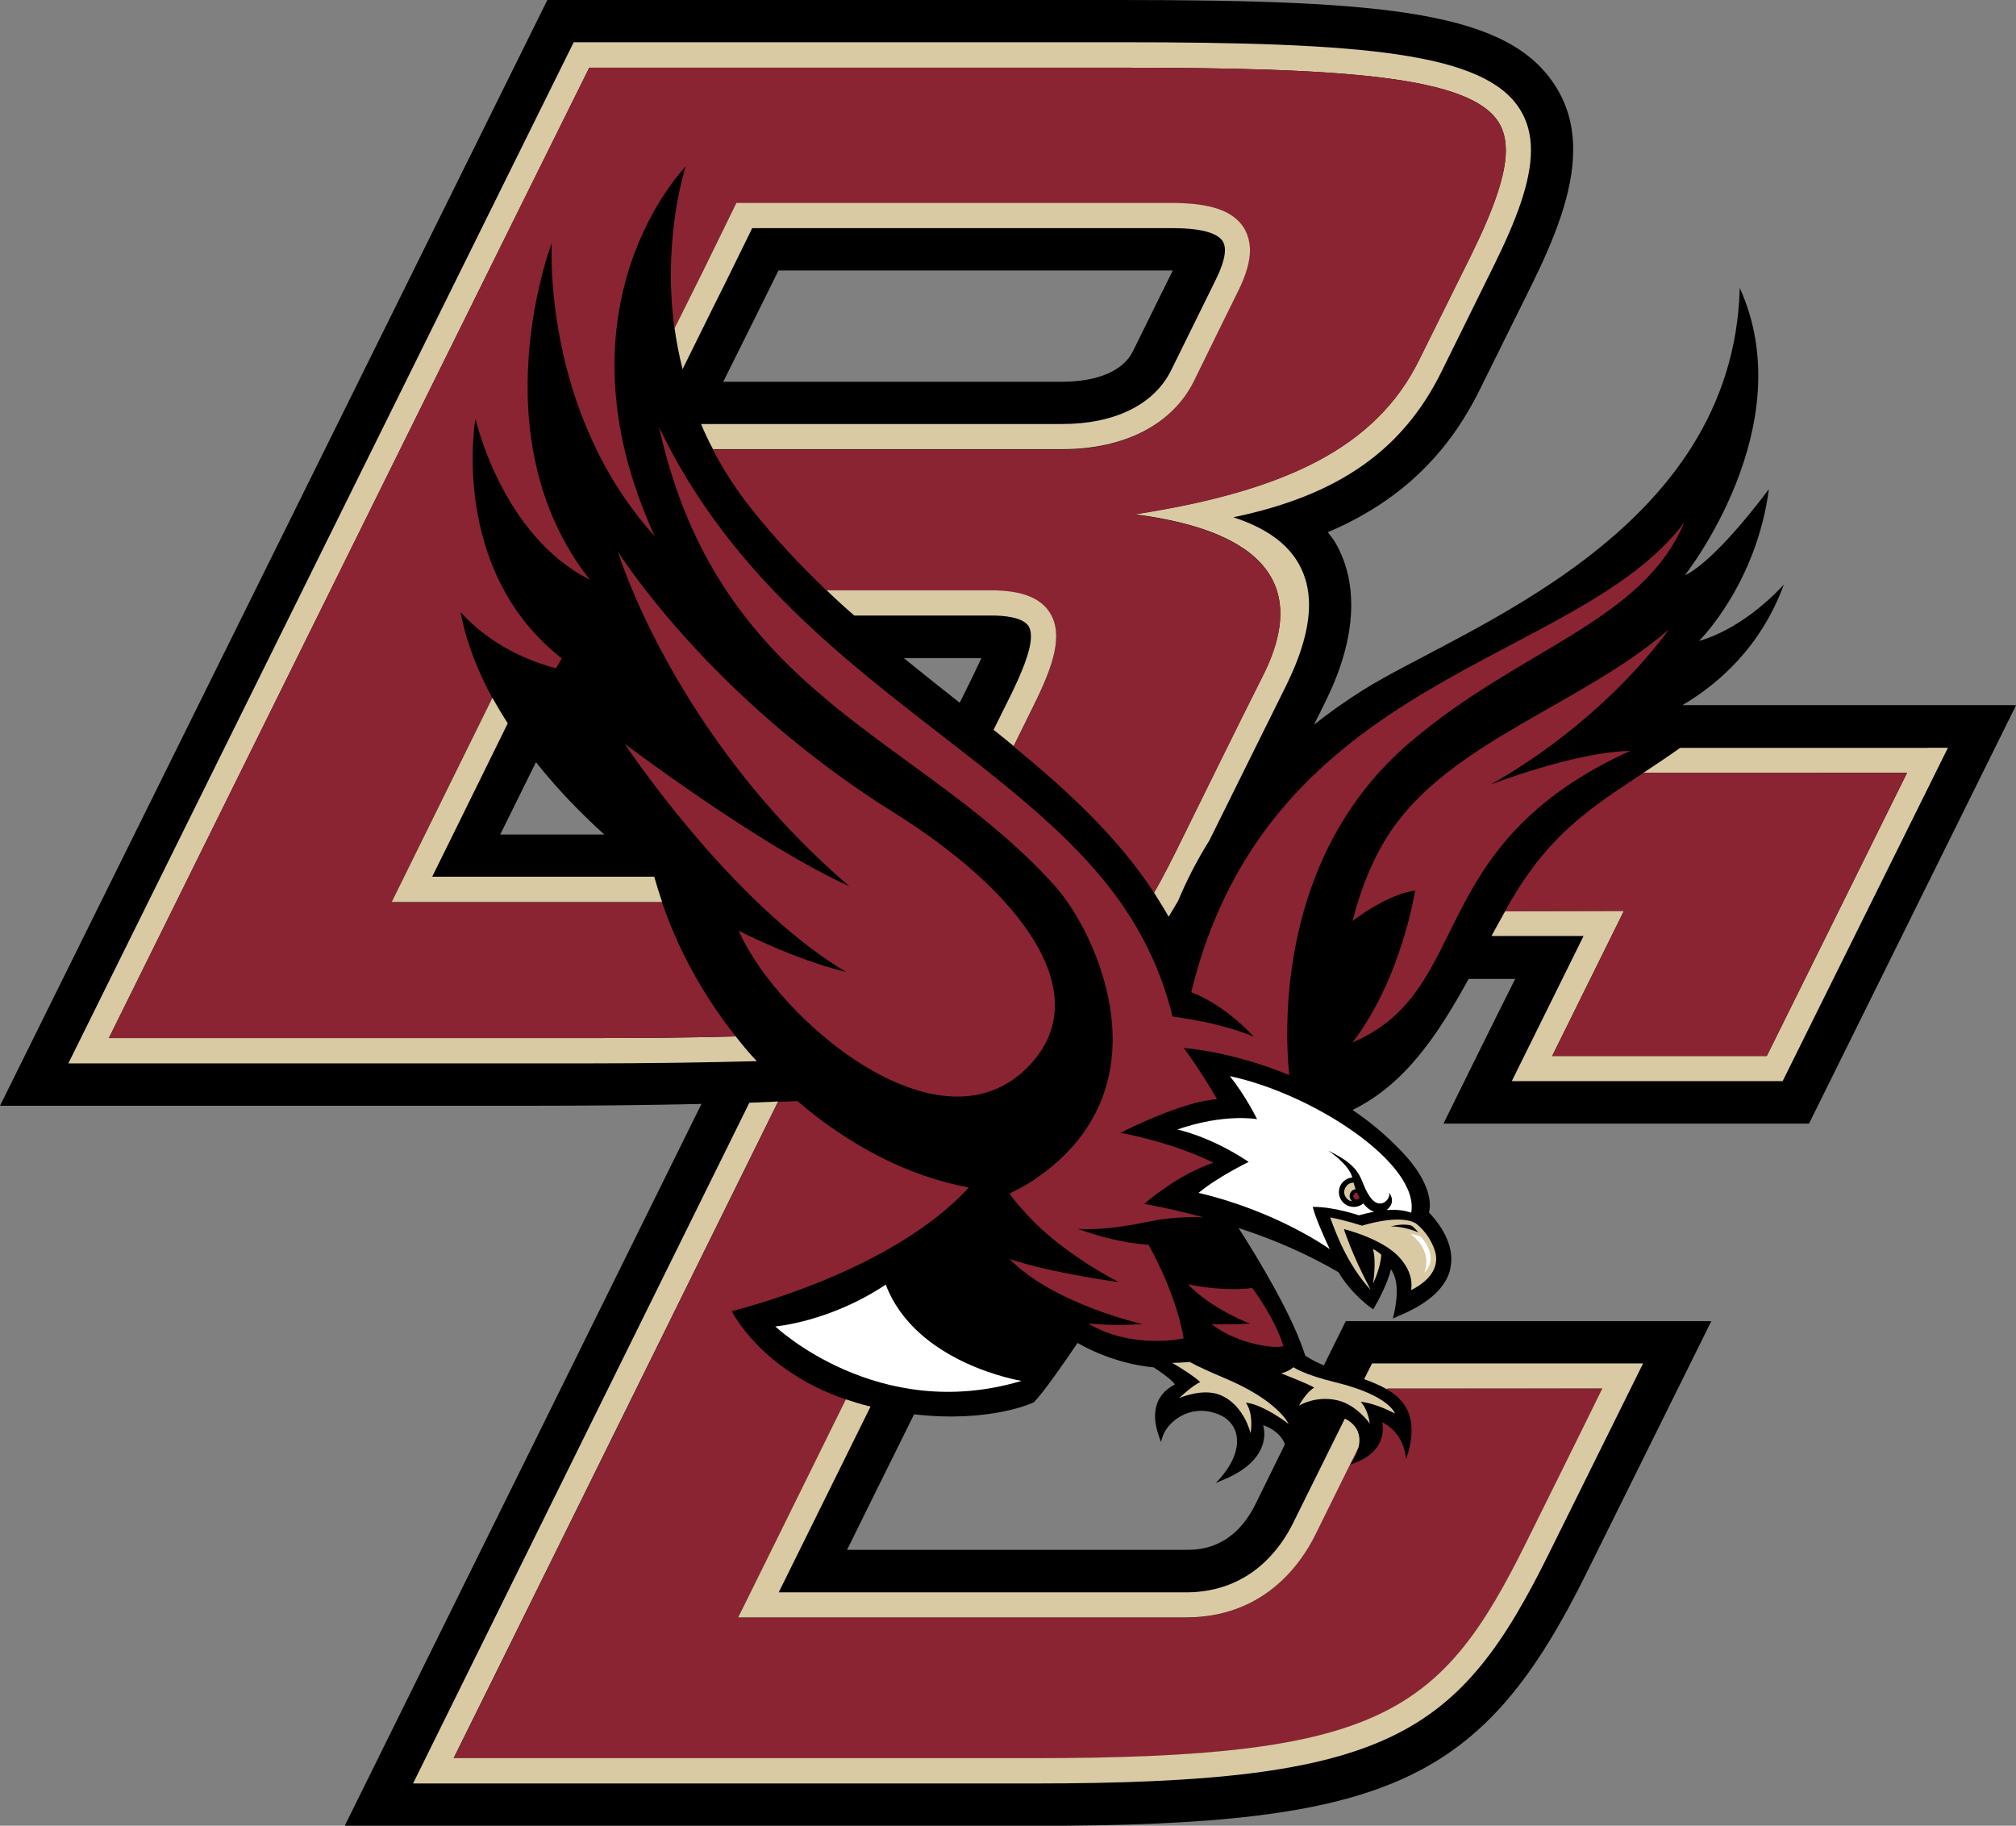 <?xml version="1.0" encoding="utf-8"?>
<!-- Generator: Adobe Illustrator 24.0.3, SVG Export Plug-In . SVG Version: 6.00 Build 0)  -->
<svg version="1.1" id="Layer_1" xmlns="http://www.w3.org/2000/svg" xmlns:xlink="http://www.w3.org/1999/xlink" x="0px" y="0px"
	 viewBox="0 0 153.7 139.17" style="enable-background:new 0 0 153.7 139.17;" xml:space="preserve">
<rect x="0" y="0" width="153.7" height="139.17" fill="#808080" stroke="none"/>
<style type="text/css">
	.st0{fill:#8A2432;}
	.st1{fill:#D9CAA4;}
	.st2{fill:#FFFFFF;}
</style>
<g>
	<path d="M110.05,85.65h27.87l15.79-31.9h-6.76h-18.68c2.7-1.59,5.98-4.41,7.73-9.19c-3.33,3.59-6.46,4.29-6.46,4.29
		s4.36-4.28,5.32-11.56c-4.48,5.94-6.4,6.55-6.4,6.55s8.98-11.31,4.18-21.89c-0.5,18.86-21.22,25.94-28.74,30.66
		c-1.35,0.85-2.58,1.73-3.72,2.63l0.71-1.43c0.64-1.28,2.13-4.32,2.13-7.69c0-1.54-0.31-3.17-1.18-4.7
		c-0.17-0.31-0.4-0.56-0.61-0.85c5.37-2.28,9.1-5.82,11.59-10.87l3.94-7.95c1.71-3.47,3.18-7.04,3.18-10.34
		c0-1.69-0.38-3.3-1.31-4.78C115.09,0.92,105.92,0,85.38,0H44.33h-2.6L0,84.29h39.85c5.16,0,9.66-0.05,13.63-0.14l-27.2,55.03h52.44
		c27.23,0,34.35-3.27,42.33-19.46l9.42-19.01H102.6l-1.67,3.37c-0.51-0.22-1-0.45-1.42-0.75c-0.94-3-3.49-7.24-5.08-9.72
		c2.81,0.91,5.36,2.05,7.62,3.37c1.05,1.76,2.57,2.78,2.58,2.78l0.07,0.05l0.04-0.08c0.05-0.07,1.06-1.81,1.3-2.98
		c0.33,0.45,0.45,1.07,0.45,1.67c0,0.99-0.26,1.9-0.26,1.94l-0.04,0.15l0.44-0.2c2.16-0.89,3.47-2.03,3.89-3.37l0.07-0.33l0,0
		c0.35-1.76-0.88-3.39-1.65-4.19c0.14-0.42,0.34-2.13-2.09-4.66c-1.18-1.24-2.44-2.28-3.73-3.15c4.05-1.99,6.52-5.77,8.85-9.99
		c1.28,0,2.49,0,3.55,0C114.28,77.06,110.05,85.65,110.05,85.65z M74.21,51.46l-1.04,2.11c-1.41-1.11-2.83-2.24-4.26-3.4
		c3.2,0,5.52,0,5.91,0C74.66,50.52,74.46,50.94,74.21,51.46z M58.49,22.36c0,0,0.42-0.84,0.86-1.74c4.42,0,30,0,30,0
		c0.03,0,0.04,0,0.06,0c-0.58,1.18-3.05,6.18-3.05,6.18c-0.72,1.46-2.69,2.3-5.39,2.3c0,0-17.34,0-25.83,0
		C56.82,25.74,58.49,22.36,58.49,22.36z M38.14,63.61c0.92-1.87,1.85-3.75,2.72-5.51c1.75,2.2,3.62,4.08,5.21,5.51
		C43.15,63.61,40.36,63.61,38.14,63.61z M90.43,118.14c0,0-17.37,0-25.85,0c1.13-2.29,2.97-6.02,5.11-10.33
		c5.85,0.67,9.12-0.91,9.12-0.91c0.73-0.72,2.46-3.22,3.34-4.53c2.85,1.63,5.56,1.84,5.8,1.86c1.28,0.83,1.56,1.19,1.62,1.31
		c-0.99,0.49-1.51,1.33-1.51,2.42c0,0.49,0.12,1.05,0.34,1.65l0.11,0.31l0.1-0.32c0.17-0.62,0.7-1.25,1.39-1.64
		c0.79-0.44,1.7-0.54,2.55-0.27c0.88,0.25,1.47,0.79,1.68,1.55c0.29,1.01-0.17,2.28-1.24,3.48l-0.3,0.33l0.41-0.18
		c1.62-0.64,2.65-1.49,3.08-2.53c0.16-0.37,0.21-0.71,0.21-1.03c0-0.3-0.05-0.53-0.09-0.67c0.35,0.11,1.12,0.44,1.55,1.2
		c0.04,0.08,0.08,0.16,0.11,0.26l-2.27,4.61C93.97,118.14,91.3,118.14,90.43,118.14z"/>
	<path class="st0" d="M105.79,105.84c0,0.02-0.02,0.05-0.03,0.07c1.04,0.62,1.79,1.49,1.85,2.9c0.03,0.57-0.05,1.23-0.27,1.98
		l-0.13,0.42l-0.08-0.42c-0.29-1.53-1.34-2.18-1.76-2.38c0.03,0.1,0.05,0.23,0.05,0.38c0.04,0.76-0.22,2.02-2.2,2.75l-0.28,0.11
		l0.16-0.26c0.24-0.35,0.38-0.7,0.46-1.04c-1.55,3.16-3.28,6.64-3.28,6.64c-1.17,2.35-4.01,6.31-9.87,6.31H56.29
		c0,0,3.7-7.47,8.21-16.62c-6.53-2.23-8.71-6.74-8.71-6.74s12.11-2.88,18.07-9.42c-4.6-0.84-9.14-3.22-13.07-6.59
		c-0.47,0.03-0.96,0.04-1.46,0.06c-8.15,16.5-23.77,48.12-24.74,50.05c2.88,0,44.14,0,44.14,0c26.63,0,31.18-3.34,37.71-16.59
		c0,0,4.65-9.37,5.73-11.59C119.66,105.84,106.82,105.84,105.79,105.84z"/>
	<path class="st1" d="M146.95,57.01h-18.86c-0.97,0.69-1.9,1.31-2.8,1.9h0c8.89,0,18.61,0,20.1,0
		c-1.19,2.41-10.21,20.63-10.69,21.58c-1.02,0-13.86,0-16.36,0c1.05-2.11,5.47-11.06,5.47-11.06l-9.05,0.02
		c-0.35,0.63-0.71,1.26-1.05,1.9c3.6,0,6.29,0,7.02,0c-1.05,2.13-5.47,11.06-5.47,11.06h20.65l12.6-25.41H146.95z"/>
	<path class="st1" d="M85.38,5.16c17.03,0,26.69,0.64,28.88,4.17c0.36,0.58,0.54,1.28,0.54,2.13c0,1.81-0.86,4.35-2.66,8.01
		l-3.94,7.94c-3.3,6.71-10.22,10.01-21.7,11.79c5.84,0.76,14.44,3.1,9.77,12.32c-1.39,2.72-6.11,12.33-6.11,12.33
		c-0.76,1.55-1.46,2.95-2.18,4.19c0.38,0.61,0.77,1.22,1.12,1.84c0.23-0.4,0.48-0.8,0.72-1.21c0.61-1.47,1.39-3.02,2.39-4.62
		L98,52.37c1.21-2.43,1.8-4.49,1.8-6.27c0-1.17-0.26-2.18-0.77-3.1c-0.89-1.59-2.54-2.77-5-3.57c8.05-1.67,12.96-5.16,15.9-11.16
		l3.93-7.96c1.71-3.46,2.86-6.41,2.86-8.86c0-1.15-0.26-2.2-0.84-3.12c-2.71-4.33-11.99-5.11-30.51-5.11H44.33h-0.59L5.21,81.06
		h39.28c4.98,0,9.35-0.07,13.21-0.17c-0.57-0.6-1.09-1.22-1.61-1.89c-3.43,0.1-7.27,0.13-11.6,0.13c0,0-33.34,0-36.19,0
		C9.61,76.47,44.4,6.18,44.93,5.16C46.08,5.16,85.38,5.16,85.38,5.16z"/>
	<path class="st0" d="M114.26,9.33c-2.2-3.53-11.85-4.17-28.88-4.17c0,0-39.3,0-40.46,0C44.4,6.18,9.61,76.47,8.3,79.13
		c2.85,0,36.19,0,36.19,0c4.33,0,8.17-0.03,11.6-0.13c-2.42-3.05-4.37-6.54-5.62-10.23H29.85l7.68-15.57
		c-1.12-2.07-1.99-4.25-2.41-6.53c2.35,2.58,5.31,3.76,7.27,4.27l0.44-0.75c-8.64-6.77-6.58-18.28-6.58-18.28s2,8.91,8.71,12.27
		c-8.57-10.89-2.89-25.67-2.89-25.67s-0.8,12.8,7.85,22.37c-8.09-17.63,2.36-28.19,2.36-28.19s-1.8,5.36-0.86,12.35l2.22-4.46
		l2.49-5.09h0.6h32.61c2.93,0,4.67,0.6,5.49,1.91c0.3,0.48,0.44,1.04,0.44,1.67c0,0.88-0.29,1.91-0.88,3.1
		c-0.02,0.02-3.41,6.94-3.41,6.94c-1.64,3.28-5.29,5.16-10.01,5.16H54.35c0.78,1.5,1.74,3.01,2.93,4.51
		c1.8,2.26,3.75,4.33,5.76,6.25h12.53c2.3,0,3.77,0.56,4.48,1.72c1.04,1.67,0.26,4.02-1.22,7.01l0,0l-1.55,3.14
		c4.18,3.43,7.97,6.95,10.71,11.16c0.72-1.24,1.42-2.64,2.18-4.19c0,0,4.73-9.61,6.11-12.33c4.67-9.22-3.93-11.56-9.77-12.32
		c11.47-1.78,18.4-5.08,21.7-11.79l3.94-7.94c1.8-3.65,2.66-6.19,2.66-8.01C114.81,10.61,114.62,9.91,114.26,9.33z"/>
	<g>
		<path class="st1" d="M65.13,46.92c5.79,0,10.44,0,10.44,0c1.07,0,2.44,0.14,2.86,0.83c0.12,0.2,0.17,0.44,0.17,0.77
			c0,1.16-0.82,2.98-1.49,4.37l-1.36,2.74c0.52,0.41,1.02,0.82,1.53,1.24l1.55-3.14l0,0c1.48-2.99,2.26-5.34,1.22-7.01
			c-0.71-1.15-2.18-1.72-4.48-1.72H63.03C63.72,45.67,64.42,46.31,65.13,46.92z"/>
		<path class="st1" d="M49.88,66.83c-7.44,0-15.49,0-16.93,0c0.64-1.29,3.35-6.78,5.76-11.69c-0.41-0.64-0.8-1.29-1.17-1.95
			l-7.68,15.57h20.62C50.26,68.12,50.06,67.47,49.88,66.83z"/>
	</g>
	<path class="st1" d="M94.84,17.38c-0.81-1.31-2.56-1.91-5.49-1.91H56.74h-0.6l-2.49,5.09l-2.22,4.46c0.14,1.01,0.34,2.05,0.61,3.12
		c1.55-3.16,3.34-6.74,3.34-6.74s1.38-2.82,1.97-4.01c1.15,0,32.02,0,32.02,0c2.67,0,3.56,0.54,3.85,1
		c0.12,0.18,0.17,0.43,0.17,0.68c0,0.67-0.35,1.54-0.69,2.23l-3.42,6.94c-1.29,2.6-4.3,4.08-8.28,4.08c0,0-19.27,0-27.55,0
		c0.27,0.65,0.56,1.28,0.91,1.92h26.64c4.72,0,8.37-1.88,10.01-5.16c0,0,3.39-6.92,3.41-6.94c0.59-1.19,0.88-2.22,0.88-3.1
		C95.28,18.43,95.14,17.86,94.84,17.38z"/>
	<path class="st1" d="M66.37,107.22c-0.67-0.16-1.28-0.35-1.88-0.55l0,0c-4.51,9.15-8.21,16.62-8.21,16.62h34.14
		c5.86,0,8.7-3.95,9.87-6.31c0,0,1.72-3.48,3.28-6.64c0.13-0.51,0.09-0.96-0.13-1.39c-0.2-0.34-0.51-0.63-0.91-0.81l-3.96,7.99
		c-0.97,1.95-3.32,5.25-8.15,5.25c0,0-28.24,0-31.05,0C59.83,120.46,62.75,114.55,66.37,107.22z"/>
	<path class="st1" d="M104.61,103.92l-0.61,1.21c0.63,0.23,1.24,0.48,1.76,0.78l0,0c0.01-0.02,0.03-0.05,0.03-0.07
		c1.03,0,13.87,0,16.37,0c-1.08,2.22-5.73,11.59-5.73,11.59c-6.53,13.24-11.08,16.59-37.71,16.59c0,0-41.26,0-44.14,0
		c0.97-1.93,16.59-33.55,24.74-50.05c0-0.01,0-0.01,0-0.01c-0.71,0.05-1.43,0.06-2.19,0.1l-25.64,51.89h47.24
		c27.1,0,32.47-3.54,39.43-17.67l7.11-14.35H104.61z"/>
	<path class="st0" d="M125.3,58.91c-3.92,2.61-7.23,4.62-10.37,10.22c-0.06,0.11-0.11,0.23-0.17,0.33l9.05-0.02
		c0,0-4.42,8.94-5.47,11.06c2.5,0,15.34,0,16.36,0c0.47-0.95,9.5-19.17,10.69-21.58C143.91,58.91,134.19,58.91,125.3,58.91z"/>
	<path class="st0" d="M68.13,61.93c9.59,5.99,15.28,13.53,10.66,18.94c-6.69,7.83-19.45-3.06-22.47-9.92c0,0,4.22,2.18,8.18,3.14
		c-8.87-5.31-16.88-17.4-16.88-17.4s10.29,7.79,17.13,10.86C51.35,56.09,47.1,42.03,47.1,42.03S53.98,53.09,68.13,61.93z"/>
	<path class="st0" d="M127.22,47.99c-6.59,5.72-16.55,8.49-21.2,15.39c-1.38,2.06-2.3,4.47-2.9,6.82c1.23-0.92,3.07-2.07,4.77-2.32
		c0,0-1.02,6.69-4.77,11.58c9.38-4,5.28-15,21.16-22.22c-4.18,0.07-10.62,2.56-10.62,2.56C122.65,54.7,127.22,47.99,127.22,47.99z"
		/>
	<path class="st2" d="M77.88,105.26c0,0-8.06-1.29-10.35-7.34c-4.26,2.85-8.42,3.19-8.42,3.19S66.93,108.54,77.88,105.26z"/>
	<g>
		<g>
			<g>
				<g>
					<path class="st1" d="M98.61,104.22c0,0-0.31,0.3-0.93,0.47c0,0,2.25,0.87,2.51,1.09c-0.61,0.34-1.16,1.37-1.16,1.37
						s1.24-0.78,2.88-0.42c1.49,0.31,2.52,1.78,2.52,1.78s-0.1-1.01-0.69-1.66c1.27,0.15,2.61,0.9,2.61,0.9s-0.39-1.38-4.57-2.39
						C99.43,104.79,98.61,104.22,98.61,104.22z"/>
				</g>
			</g>
		</g>
	</g>
	<g>
		<g>
			<g>
				<path class="st1" d="M90.72,103.82c0,0-0.54,0.05-1.36,0.07c0.64,0.34,1.91,1.19,2.14,1.47c-0.59,0.25-1.6,1.21-1.6,1.21
					s1.77-0.78,3.11-0.24c1.85,0.75,2.33,2.92,2.33,2.92s0.28-1.39-0.35-2.33c1.38,0.16,3.25,1.62,3.25,1.62s-0.76-1.77-4.9-3.5
					C91.1,104.09,90.72,103.82,90.72,103.82z"/>
			</g>
		</g>
	</g>
	<path class="st0" d="M95.47,98.18c0,0,1.74,2.29,2.37,4.42c-0.41,0.23-3.4-0.05-5.47-1.67c0.89,0.07,2.94-0.03,2.94-0.03
		s-2.88-1.07-4.74-3C93.53,98.5,95.47,98.18,95.47,98.18z"/>
	<path class="st0" d="M90.82,75.63c2.66,1.01,4.77,3.39,4.77,3.39c-1.29-0.53-2.63-0.87-3.75-1.12c-0.57-0.11-1.67-0.3-1.76-0.31
		c-0.39-0.06-0.69-0.11-0.69-0.11c-0.6-2.51-1.86-5.95-4.51-9.45c-8.49-11.26-26.16-17.71-34.63-35.46
		c4.55,20.57,19.8,23.44,30.16,34.94c3.2,3.57,8.86,15.5-1.66,22.48c-0.53,0.36-1.17,0.67-1.77,0.99c0.33,0.53,0.9,1.14,1.34,1.62
		c2.69,2.98,6.97,5.13,6.97,5.13s-4.99-0.65-8.32-1.76c3.36,3.44,10.13,4.96,10.13,4.96s-2.21,0.17-4.14-0.05
		c3.38,2.03,7.28,1.14,7.28,1.14c-0.58-3.51-2.68-7.14-2.68-7.14s-2.22-0.05-5.39-1.21c1.59,0.12,3.49-0.15,5.47-0.56
		c1.55-0.32,2.96-0.36,4.11-0.32c-1.4-0.37-2.85-0.72-4.36-0.99l-0.14-0.03l0.1-0.1c0.03-0.02,2.43-2.13,5.16-3.04
		c-3.23-1.59-6.84-2.23-6.88-2.23l-0.21-0.05l0.2-0.09c0.05-0.04,4.61-2.34,7.17-2.47c-1.41-2.42-2.45-3.78-2.46-3.79l-0.1-0.13
		l0.16,0.03c0.05,0,3.61,0.27,7.9,2.05c-0.37-3.69-0.86-16.78,9.18-25.34c8.37-7.18,17.72-9.17,20.93-16.77
		C120.16,50.76,96.75,51.3,90.82,75.63z"/>
	<path class="st1" d="M109.38,95.3c-0.46-1.39-1.47-2.07-1.48-2.07c-1.3-0.7-4.04,0.2-4.06,0.2c-0.01,0-1.24-0.41-2.43-0.63
		c0.41,1.1,1.25,3.51,3.09,5.53c-1.46-2.76-2.04-4.64-2.04-4.64s2.96,0.72,4.25,2.18c1.05,1.17,0.92,2.18,0.87,2.47
		c0.28-0.14,1.5-0.74,1.83-1.82C109.52,96.16,109.54,95.75,109.38,95.3z M106.03,93.49c0.91-0.26,1.54-0.08,1.54-0.08
		c0.25,0.12,0.56,0.53,0.56,0.53S107.09,93.47,106.03,93.49z"/>
	<path class="st1" d="M104.67,95.2c0,0,0.42,0.22,0.64,0.46c0,0-0.03,0.92-0.63,2.18C104.68,97.84,104.96,96.21,104.67,95.2z"/>
	<path class="st2" d="M107.53,94.05c0,0,0.51,0.1,0.8,0.22c0.32,0.38,1.35,1.66,0.24,2.77C108.58,97.05,109.37,95.46,107.53,94.05z"
		/>
	<path class="st2" d="M93.76,82.03c1.22,1.51,2.08,3.28,2.08,3.28s-2.49-0.46-6.08,0.79c0,0,2.5,0.5,5.44,2.47
		c0,0-2.36,1.14-3.82,2.36c6.02,1.41,10,4.29,10,4.29s-1.03-2.15-1.3-3.22c1.57-0.03,3.52,0.64,3.52,0.64
		c0.37-0.1,0.77-0.2,1.17-0.27c-0.31-0.1-0.6-0.33-0.83-0.64c-0.39,0.35-0.99,0.36-1.42,0.04c-0.49-0.38-0.59-1.09-0.21-1.59
		c0.21-0.25,0.49-0.4,0.79-0.42c-0.27-1.04-1.84-2.05-1.84-2.05c2.87,1.36,2.31,2.3,3.2,3.54c0.76,1.07,1.61,0.13,1.44-0.34
		c0.43,0.57,0.17,1.07-0.19,1.33c0.67-0.05,1.32,0,1.88,0.2C108.26,88.71,100.14,83.39,93.76,82.03z"/>
	<g>
		<path class="st1" d="M103,90.85c0.09-0.12,0.23-0.19,0.35-0.2c-0.06-0.17-0.11-0.34-0.15-0.5c-0.21,0-0.43,0.09-0.56,0.28
			c-0.26,0.32-0.19,0.76,0.13,1.01c0.09,0.08,0.2,0.11,0.32,0.13C102.87,91.39,102.83,91.08,103,90.85z"/>
		<path class="st0" d="M103.48,90.93c-0.1-0.02-0.2,0.01-0.26,0.1c-0.08,0.1-0.06,0.25,0.05,0.35c0.11,0.1,0.28,0.07,0.36-0.05
			c0.01,0,0.02-0.03,0.02-0.05C103.59,91.18,103.53,91.05,103.48,90.93z"/>
	</g>
</g>
</svg>
